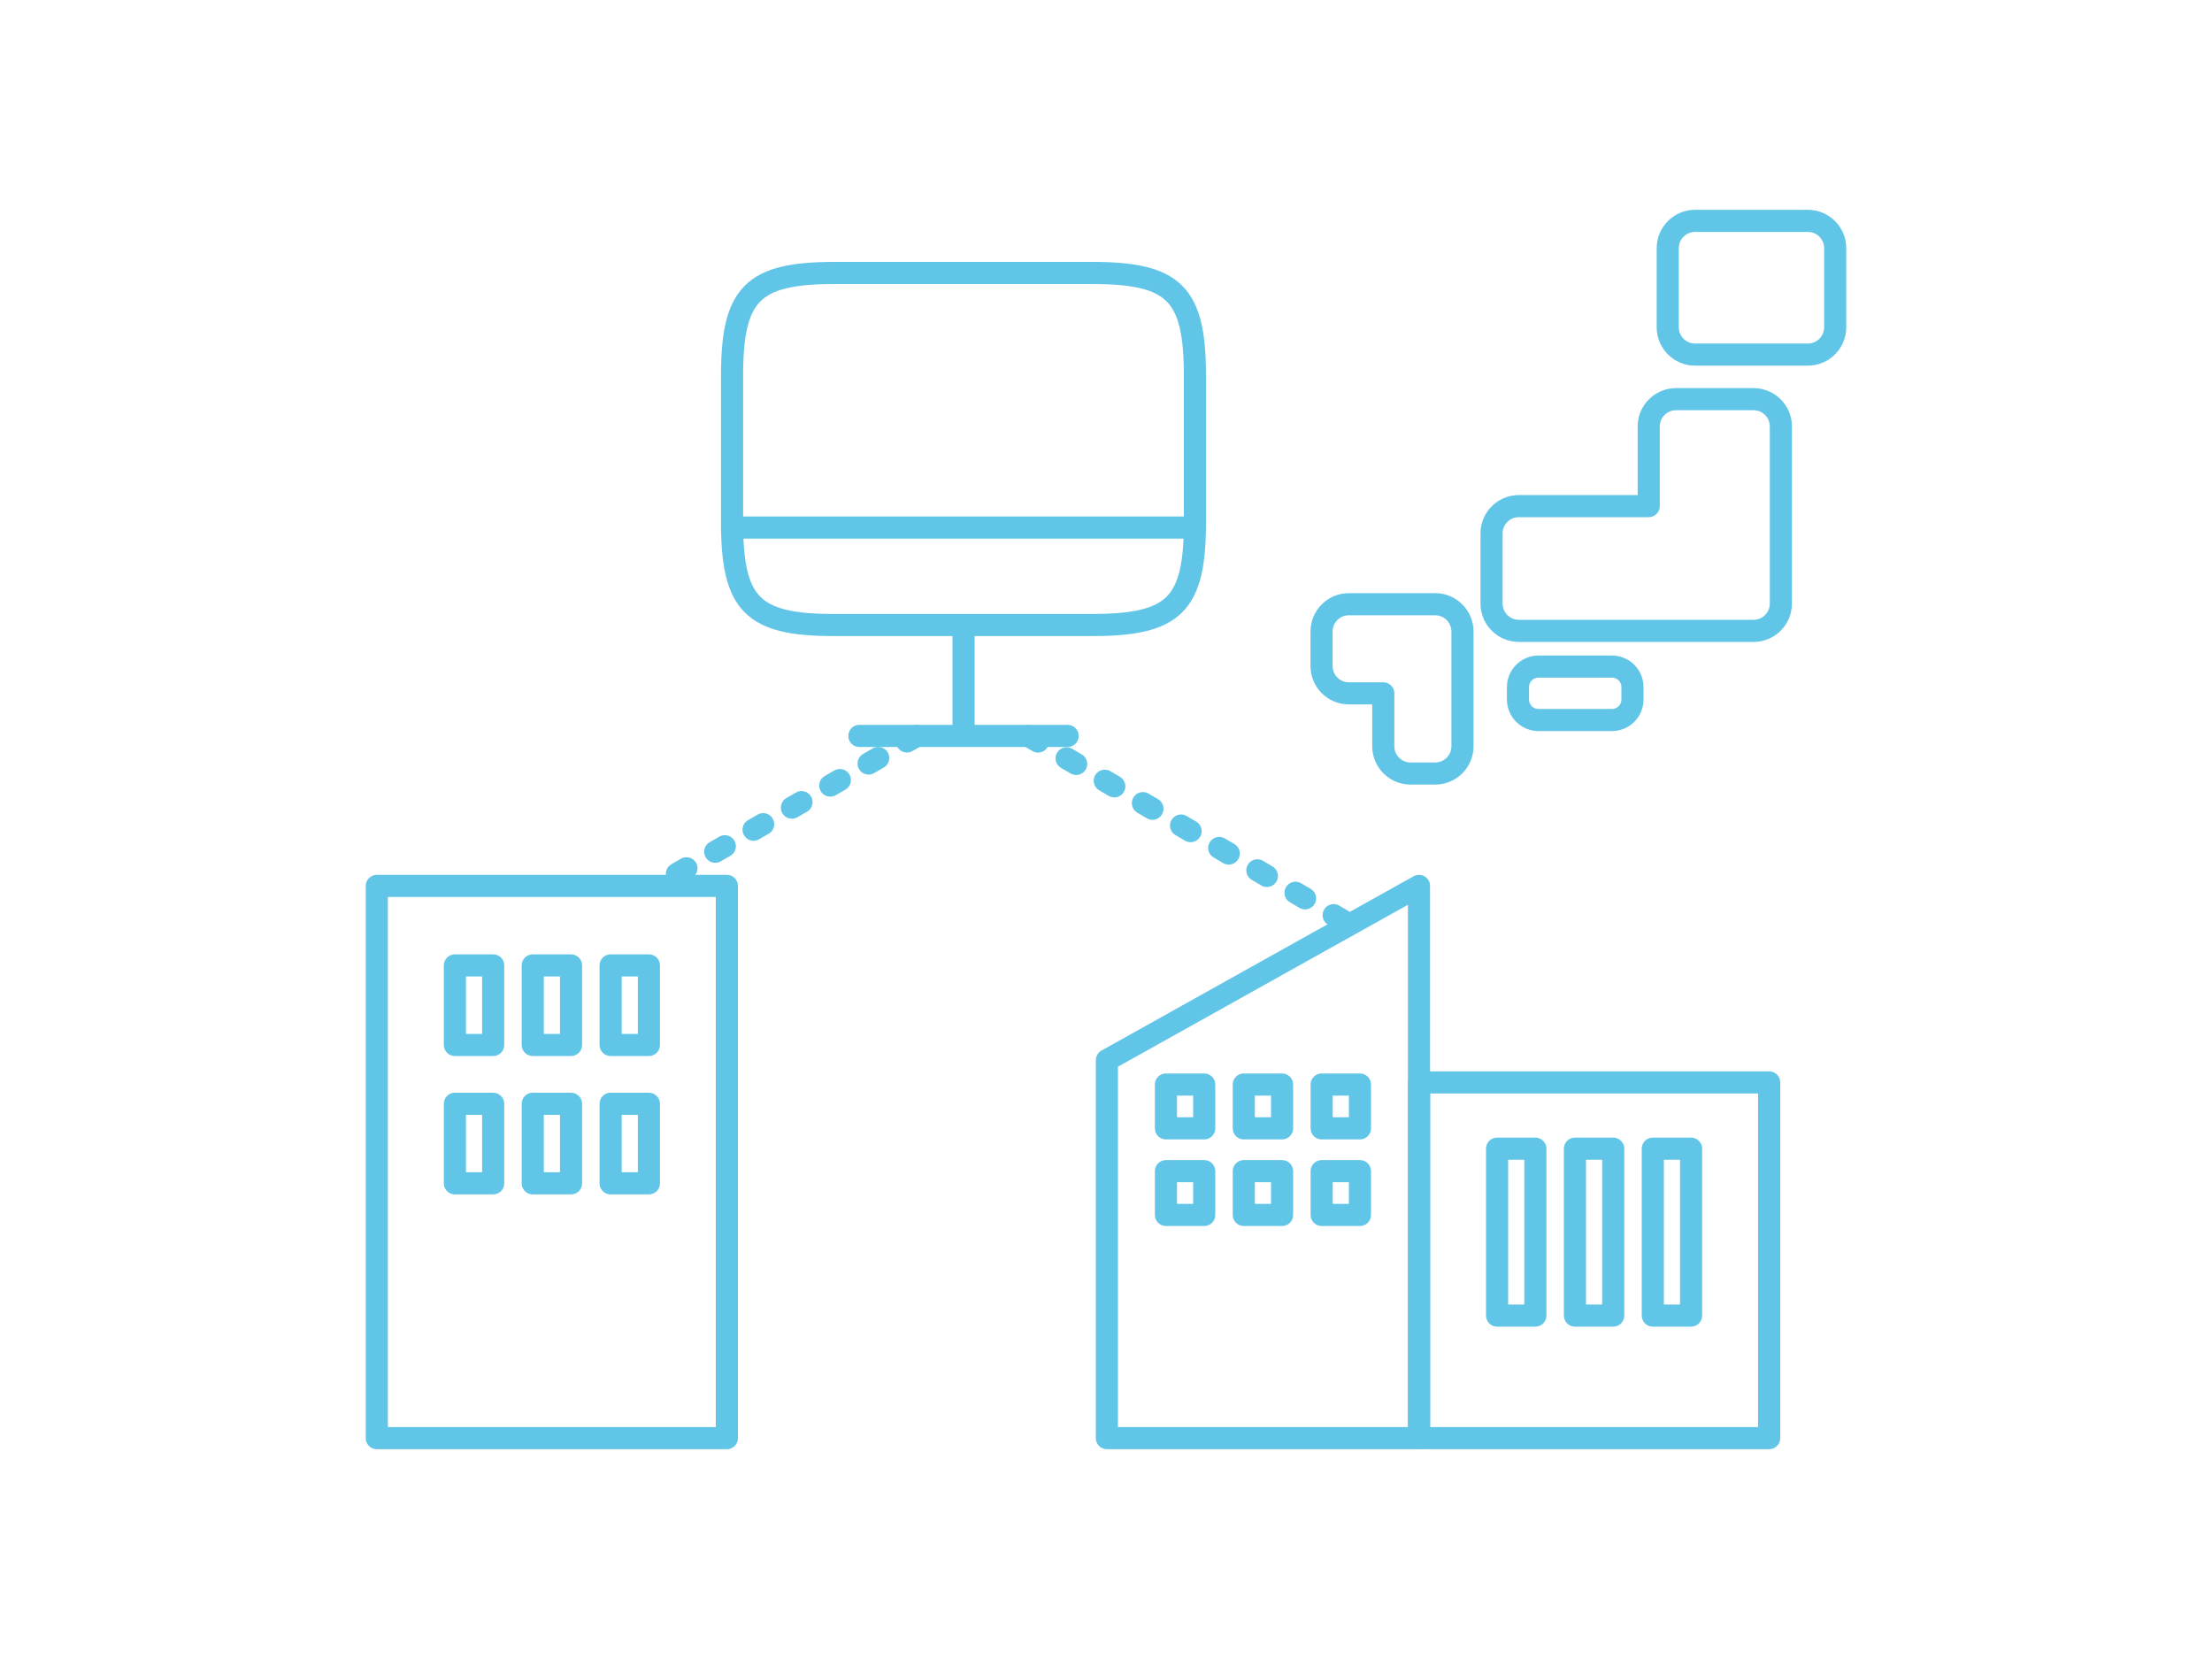 <?xml version="1.0" encoding="UTF-8"?>
<svg id="_レイヤー_2" data-name="レイヤー 2" xmlns="http://www.w3.org/2000/svg" xmlns:xlink="http://www.w3.org/1999/xlink" viewBox="0 0 200 150">
  <defs>
    <clipPath id="clippath">
      <rect width="200" height="150" fill="none" stroke-width="0"/>
    </clipPath>
  </defs>
  <g id="_レイヤー_1-2" data-name="レイヤー 1">
    <g clip-path="url(#clippath)">
      <g>
        <g id="_グループ_7583" data-name="グループ 7583">
          <path id="Vector-38" d="m75.48,24.68h23.25c7.45,0,9.31,1.86,9.31,9.29v13.25c0,7.45-1.86,9.29-9.29,9.29h-23.27c-7.43.02-9.29-1.84-9.29-9.27v-13.27c0-7.43,1.86-9.29,9.29-9.29Z" fill="none" stroke="#61c5e7" stroke-linecap="round" stroke-linejoin="round" stroke-width="2"/>
          <path id="Vector-39" d="m87.12,56.53v10" fill="none" stroke="#61c5e7" stroke-linecap="round" stroke-linejoin="round" stroke-width="2"/>
          <path id="Vector-40" d="m66.19,47.7h41.85" fill="none" stroke="#61c5e7" stroke-linecap="round" stroke-linejoin="round" stroke-width="2"/>
          <path id="Vector-41" d="m77.7,66.54h18.83" fill="none" stroke="#61c5e7" stroke-linecap="round" stroke-linejoin="round" stroke-width="2"/>
        </g>
        <line x1="82.87" y1="66.54" x2="60.24" y2="79.56" fill="none" stroke="#61c5e7" stroke-dasharray="0 0 1 3" stroke-linecap="round" stroke-linejoin="round" stroke-width="2"/>
        <line x1="92.99" y1="66.54" x2="122.04" y2="83.6" fill="none" stroke="#61c5e7" stroke-dasharray="0 0 1 3" stroke-linecap="round" stroke-linejoin="round" stroke-width="2"/>
        <g>
          <rect x="34.07" y="80.1" width="31.65" height="49.93" fill="none" stroke="#61c5e7" stroke-linecap="round" stroke-linejoin="round" stroke-width="2"/>
          <g>
            <rect x="41.13" y="87.29" width="3.46" height="7.19" fill="none" stroke="#61c5e7" stroke-linecap="round" stroke-linejoin="round" stroke-width="2"/>
            <rect x="48.17" y="87.29" width="3.46" height="7.19" fill="none" stroke="#61c5e7" stroke-linecap="round" stroke-linejoin="round" stroke-width="2"/>
            <rect x="55.21" y="87.29" width="3.46" height="7.19" fill="none" stroke="#61c5e7" stroke-linecap="round" stroke-linejoin="round" stroke-width="2"/>
          </g>
          <g>
            <rect x="41.13" y="99.8" width="3.46" height="7.19" fill="none" stroke="#61c5e7" stroke-linecap="round" stroke-linejoin="round" stroke-width="2"/>
            <rect x="48.17" y="99.8" width="3.46" height="7.19" fill="none" stroke="#61c5e7" stroke-linecap="round" stroke-linejoin="round" stroke-width="2"/>
            <rect x="55.21" y="99.8" width="3.46" height="7.19" fill="none" stroke="#61c5e7" stroke-linecap="round" stroke-linejoin="round" stroke-width="2"/>
          </g>
        </g>
        <g>
          <polygon points="128.3 130.03 100.08 130.03 100.08 95.86 128.3 80.1 128.3 130.03" fill="none" stroke="#61c5e7" stroke-linecap="round" stroke-linejoin="round" stroke-width="2"/>
          <rect x="128.31" y="97.87" width="31.65" height="32.16" fill="none" stroke="#61c5e7" stroke-linecap="round" stroke-linejoin="round" stroke-width="2"/>
          <g>
            <rect x="105.42" y="98.06" width="3.46" height="3.96" fill="none" stroke="#61c5e7" stroke-linecap="round" stroke-linejoin="round" stroke-width="2"/>
            <rect x="112.46" y="98.06" width="3.46" height="3.96" fill="none" stroke="#61c5e7" stroke-linecap="round" stroke-linejoin="round" stroke-width="2"/>
            <rect x="119.5" y="98.06" width="3.46" height="3.96" fill="none" stroke="#61c5e7" stroke-linecap="round" stroke-linejoin="round" stroke-width="2"/>
          </g>
          <g>
            <rect x="105.42" y="105.89" width="3.46" height="3.96" fill="none" stroke="#61c5e7" stroke-linecap="round" stroke-linejoin="round" stroke-width="2"/>
            <rect x="112.46" y="105.89" width="3.46" height="3.96" fill="none" stroke="#61c5e7" stroke-linecap="round" stroke-linejoin="round" stroke-width="2"/>
            <rect x="119.5" y="105.89" width="3.46" height="3.96" fill="none" stroke="#61c5e7" stroke-linecap="round" stroke-linejoin="round" stroke-width="2"/>
          </g>
          <g>
            <rect x="135.36" y="103.86" width="3.46" height="15.09" fill="none" stroke="#61c5e7" stroke-linecap="round" stroke-linejoin="round" stroke-width="2"/>
            <rect x="142.4" y="103.86" width="3.46" height="15.09" fill="none" stroke="#61c5e7" stroke-linecap="round" stroke-linejoin="round" stroke-width="2"/>
            <rect x="149.44" y="103.86" width="3.46" height="15.09" fill="none" stroke="#61c5e7" stroke-linecap="round" stroke-linejoin="round" stroke-width="2"/>
          </g>
        </g>
        <path id="_合体_3" data-name="合体 3" d="m127.54,69.94c-1.37,0-2.47-1.11-2.47-2.47v-4.78h-3.11c-1.37,0-2.47-1.11-2.47-2.47v-3.12c0-1.37,1.11-2.47,2.47-2.47h7.8c1.37,0,2.47,1.11,2.47,2.47v10.37c0,1.37-1.11,2.47-2.47,2.47h-2.23Zm11.56-4.84c-1.02,0-1.85-.83-1.85-1.85v-1.13c0-1.02.83-1.85,1.85-1.85h6.65c1.02,0,1.85.83,1.85,1.85v1.13c0,1.02-.83,1.85-1.85,1.85h-6.65Zm-1.77-8.06c-1.37,0-2.47-1.11-2.47-2.47v-6.34c0-1.37,1.11-2.47,2.47-2.47h11.74v-7.2c0-1.37,1.11-2.47,2.47-2.47h7.01c1.37,0,2.47,1.11,2.47,2.47v16.01c0,1.37-1.11,2.47-2.47,2.47h-21.22Zm15.93-24.98c-1.37,0-2.47-1.11-2.47-2.47v-7.15c0-1.37,1.11-2.47,2.47-2.47h10.2c1.37,0,2.47,1.11,2.47,2.47v7.15c0,1.37-1.11,2.47-2.47,2.47h-10.2Z" fill="none" stroke="#61c5e7" stroke-linecap="round" stroke-linejoin="round" stroke-width="2"/>
      </g>
    </g>
  </g>
</svg>